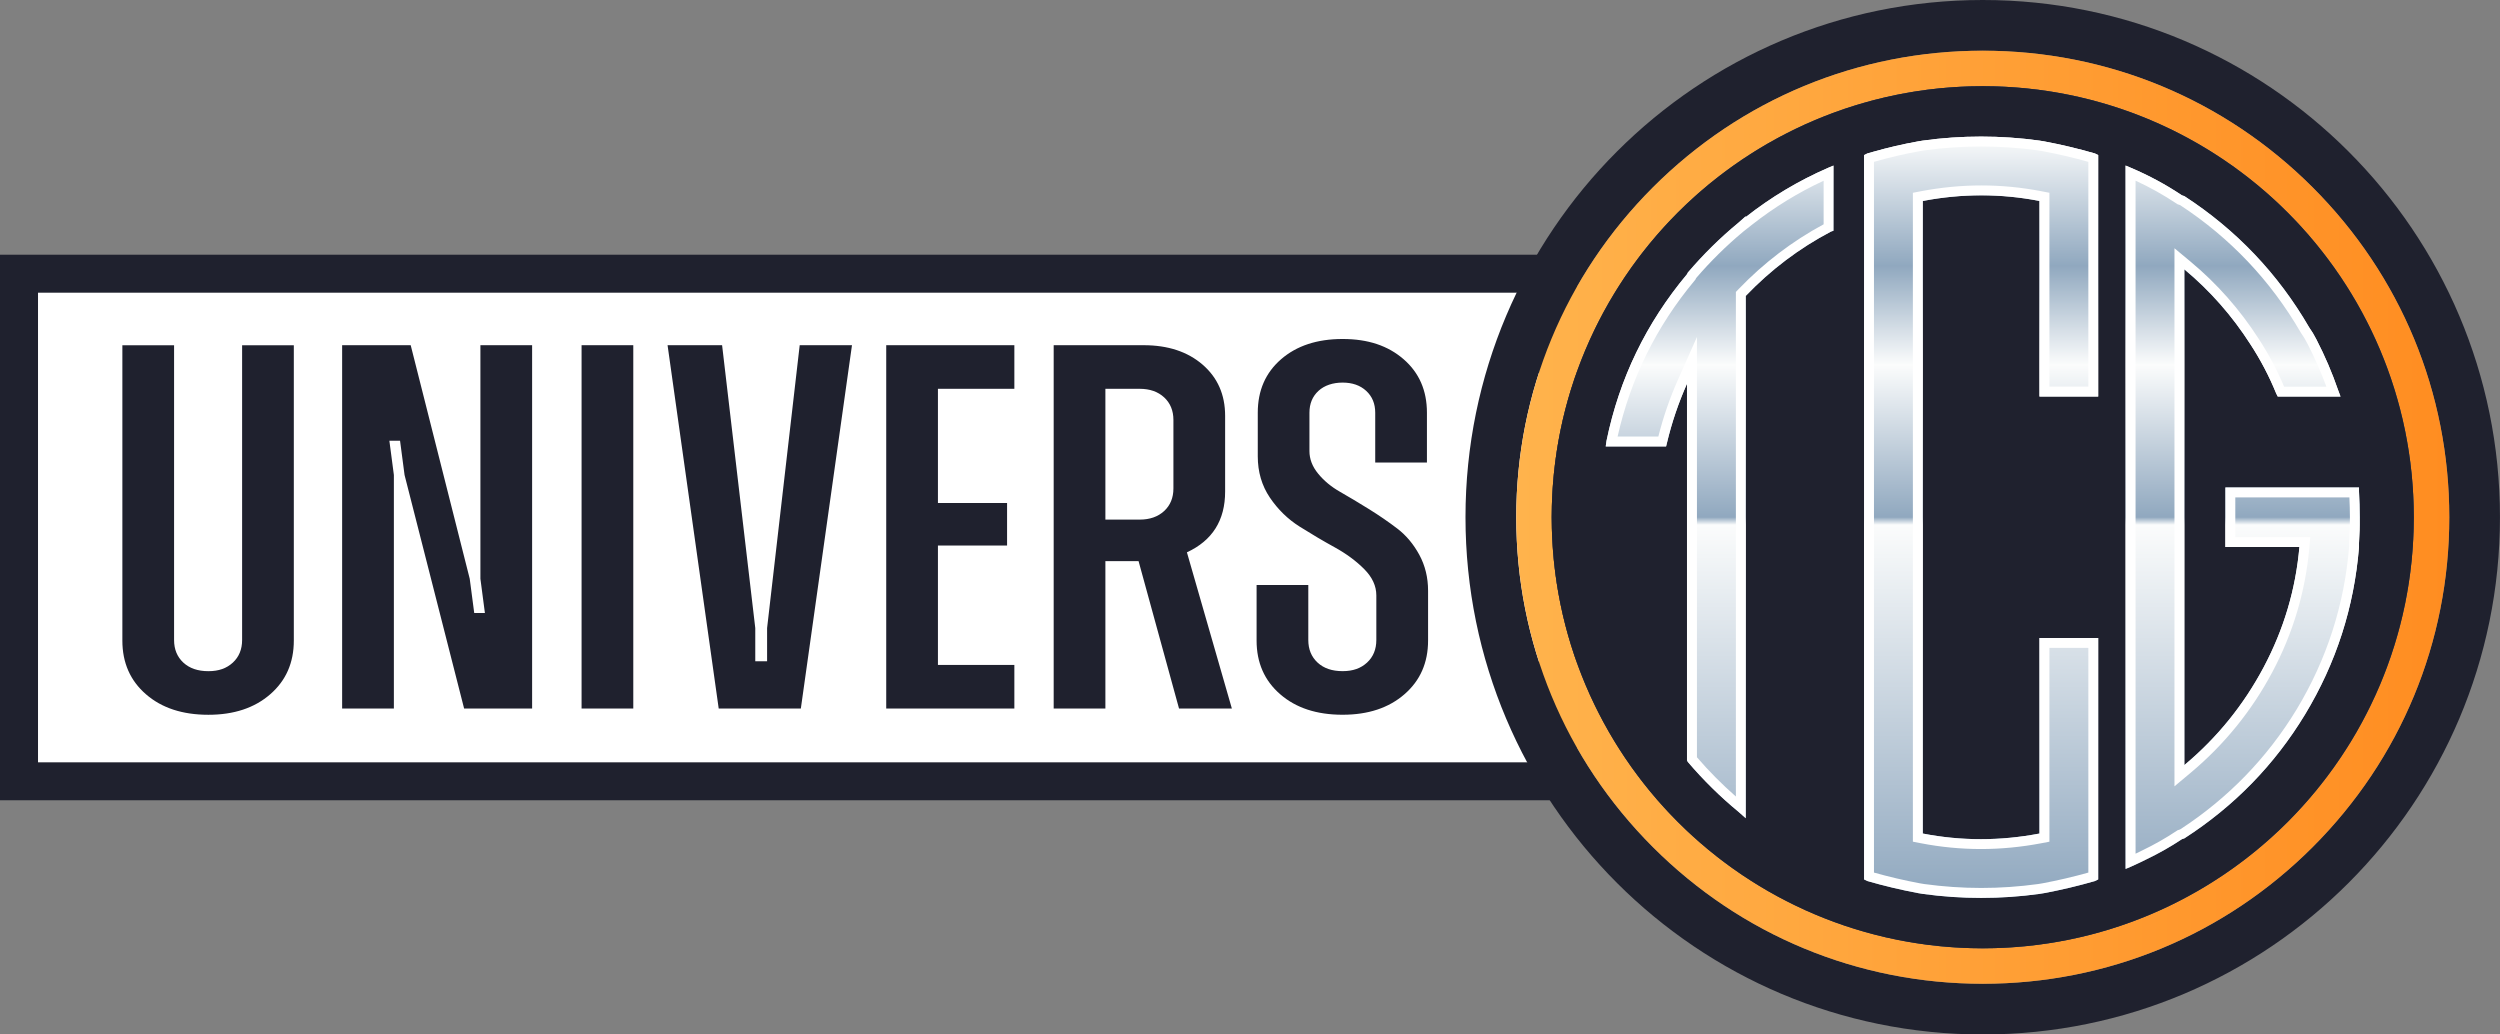 <?xml version="1.0" encoding="UTF-8"?>
<svg id="Layer_2" data-name="Layer 2" xmlns="http://www.w3.org/2000/svg" xmlns:xlink="http://www.w3.org/1999/xlink" viewBox="0 0 789.02 326.49">
  <rect x="0" y="0" width="789.02" height="326.49" fill="#808080" stroke="none"/>
  <defs>
    <style>
      .cls-1 {
        fill: url(#linear-gradient);
      }

      .cls-2 {
        fill: #fff;
      }

      .cls-3 {
        fill: #1f212e;
      }

      .cls-4 {
        fill: url(#linear-gradient-2);
      }
    </style>
    <linearGradient id="linear-gradient" x1="478.53" y1="163.24" x2="773.01" y2="163.24" gradientUnits="userSpaceOnUse">
      <stop offset="0" stop-color="#ffb34c"/>
      <stop offset="1" stop-color="#ff8d21"/>
    </linearGradient>
    <linearGradient id="linear-gradient-2" x1="625.77" y1="283.38" x2="625.77" y2="43.1" gradientUnits="userSpaceOnUse">
      <stop offset="0" stop-color="#90a8bf"/>
      <stop offset=".49" stop-color="#fbfcfc"/>
      <stop offset=".5" stop-color="#90a8bf"/>
      <stop offset=".7" stop-color="#fbfcfc"/>
      <stop offset=".83" stop-color="#90a8bf"/>
      <stop offset="1" stop-color="#fbfcfc"/>
    </linearGradient>
  </defs>
  <g id="Logos">
    <g>
      <path class="cls-3" d="m0,80.39v172.18h497.74V80.39H0Zm485.73,160.18H12V92.4h473.73v148.17Z"/>
      <rect class="cls-2" x="12" y="92.4" width="473.73" height="148.17"/>
      <path class="cls-3" d="m65.76,225.59c-8.16,0-14.72-2.15-19.69-6.47-4.97-4.31-7.45-9.96-7.45-16.95v-93.21h16.32v93.04c0,2.95.98,5.32,2.93,7.13,1.95,1.8,4.58,2.7,7.89,2.7s5.76-.9,7.72-2.7c1.95-1.8,2.93-4.18,2.93-7.13v-93.04h16.32v93.21c0,6.99-2.48,12.64-7.45,16.95-4.97,4.32-11.47,6.47-19.51,6.47Zm42.22-1.97v-114.67h21.64l18.63,73.71,1.42,10.81h3.37l-1.42-10.81v-73.71h16.32v114.67h-21.46l-18.8-73.71-1.42-10.81h-3.37l1.42,10.81v73.71h-16.32Zm75.57,0v-114.67h16.32v114.67h-16.32Zm43.28,0l-16.14-114.67h17.21l10.47,89.28v10.48h3.73v-10.48l10.29-89.28h16.5l-16.14,114.67h-25.9Zm93.31-100.91h-24.12v36.04h21.82v13.43h-21.82v37.68h24.12v13.76h-40.44v-114.67h40.44v13.76Zm51.97,100.91l-12.77-46.52h-10.47v46.52h-16.32v-114.67h28.38c7.69,0,13.89,2.05,18.63,6.14,4.73,4.1,7.1,9.48,7.1,16.14v23.92c0,9.07-4.02,15.45-12.06,19.17l14.19,49.31h-16.67Zm-23.24-100.91v41.28h10.82c3.19,0,5.76-.9,7.72-2.7,1.95-1.8,2.93-4.18,2.93-7.13v-21.62c0-2.95-.98-5.32-2.93-7.13-1.95-1.8-4.52-2.7-7.72-2.7h-10.82Zm74.86,102.87c-8.16,0-14.72-2.15-19.69-6.47-4.97-4.31-7.45-9.96-7.45-16.95v-17.53h16.32v17.36c0,2.95.98,5.32,2.93,7.13s4.58,2.7,7.89,2.7,5.76-.9,7.72-2.7c1.95-1.8,2.93-4.18,2.93-7.13v-14.09c0-2.95-1.27-5.71-3.81-8.27-2.54-2.56-5.65-4.86-9.31-6.88-3.67-2.02-7.36-4.2-11.09-6.55-3.72-2.35-6.86-5.41-9.4-9.17-2.54-3.77-3.81-8.11-3.81-13.02v-13.76c0-6.99,2.45-12.61,7.36-16.87,4.91-4.26,11.38-6.39,19.42-6.39s14.34,2.13,19.25,6.39c4.91,4.26,7.36,9.88,7.36,16.87v15.73h-16.32v-15.73c0-2.84-.95-5.13-2.84-6.88-1.89-1.75-4.38-2.62-7.45-2.62s-5.74.88-7.63,2.62c-1.89,1.75-2.84,4.04-2.84,6.88v12.12c0,2.51.91,4.89,2.75,7.13,1.83,2.24,4.14,4.15,6.92,5.73,2.78,1.58,5.79,3.39,9.05,5.41,3.25,2.02,6.27,4.09,9.05,6.22,2.78,2.13,5.08,4.89,6.92,8.27,1.83,3.39,2.75,7.15,2.75,11.3v15.73c0,6.99-2.48,12.64-7.45,16.95-4.97,4.32-11.47,6.47-19.51,6.47Z"/>
      <circle class="cls-2" cx="625.77" cy="163.24" r="136.04"/>
      <path class="cls-3" d="m625.77,0c-90.16,0-163.25,73.08-163.25,163.24s73.09,163.25,163.25,163.25,163.24-73.09,163.24-163.25S715.93,0,625.77,0Zm104.11,267.36c-27.81,27.81-64.78,43.13-104.11,43.13s-76.3-15.32-104.11-43.13c-27.81-27.81-43.13-64.78-43.13-104.11s15.32-76.3,43.13-104.11c27.81-27.81,64.79-43.13,104.11-43.13s76.3,15.32,104.11,43.13c27.81,27.81,43.13,64.78,43.13,104.11s-15.32,76.3-43.13,104.11Z"/>
      <path class="cls-1" d="m729.89,59.13c-27.81-27.81-64.78-43.13-104.11-43.13s-76.3,15.32-104.11,43.13c-27.81,27.81-43.13,64.78-43.13,104.11s15.32,76.3,43.13,104.11c27.81,27.81,64.79,43.13,104.11,43.13s76.3-15.32,104.11-43.13c27.81-27.81,43.13-64.78,43.13-104.11s-15.32-76.3-43.13-104.11Zm-104.11,240.15c-75.13,0-136.04-60.91-136.04-136.04s60.91-136.04,136.04-136.04,136.04,60.9,136.04,136.04-60.9,136.04-136.04,136.04Z"/>
      <circle class="cls-3" cx="625.77" cy="163.24" r="136.04"/>
      <path class="cls-3" d="m625.77,27.21c-75.13,0-136.04,60.9-136.04,136.04s60.91,136.04,136.04,136.04,136.04-60.91,136.04-136.04-60.9-136.04-136.04-136.04Zm84.88,220.92c-22.67,22.67-52.82,35.16-84.88,35.16s-62.2-12.49-84.88-35.16c-22.67-22.68-35.16-52.82-35.16-84.88s12.49-62.21,35.16-84.88c22.68-22.67,52.82-35.16,84.88-35.16s62.21,12.49,84.88,35.16c22.67,22.67,35.16,52.82,35.16,84.88s-12.49,62.2-35.16,84.88Z"/>
      <g>
        <path class="cls-4" d="m550.97,68.5c7.96-6.26,16.59-11.43,25.91-15.49l1.78-.76v20.57l-.76.25c-9.99,5.25-18.97,12.02-26.92,20.32v164.84l-2.29-2.03c-5.76-4.74-11.09-9.99-16-15.75l-.25-.51v-118.87c-2.71,6.1-4.83,12.36-6.35,18.8l-.25,1.02h-19.05l.25-1.78c4.06-19.64,12.53-37.17,25.4-52.58l.25-.51c4.91-5.75,10.24-11.01,16-15.75l2.29-2.03v.25Zm54.36,213.36c-5.42-1.02-10.76-2.29-16-3.81l-1.02-.51V48.95l1.02-.51c.51-.17,1.1-.34,1.78-.51,4.74-1.35,9.48-2.45,14.22-3.3l1.52-.25c6.1-.85,12.23-1.27,18.41-1.27s12.32.42,18.41,1.27l1.52.25c5.42,1.02,10.75,2.29,16,3.81l1.02.51v76.2h-18.54v-61.72c-12.19-2.37-24.47-2.37-36.83,0v199.64c12.19,2.37,24.47,2.37,36.83,0v-61.72h18.54v76.2l-1.02.51c-5.25,1.52-10.58,2.79-16,3.81l-1.52.25c-6.1.85-12.23,1.27-18.41,1.27s-12.32-.42-18.41-1.27l-1.52-.25Zm139.19-128.01v1.27c.17,2.71.25,5.42.25,8.13s-.09,5.42-.25,8.13v1.27c-1.52,18.97-7.2,36.58-17.02,52.83-9.65,15.92-22.35,28.96-38.1,39.12l-.76.25c-3.56,2.37-7.28,4.48-11.18,6.35-1.69.85-3.3,1.61-4.83,2.29l-1.78.76V52.25l1.78.76c5.59,2.37,10.92,5.25,16,8.64l.76.25c16.42,10.67,29.55,24.47,39.37,41.4.85,1.19,1.61,2.46,2.29,3.81,2.71,5.25,4.99,10.58,6.86,16l.76,2.03h-19.81l-.51-1.02c-2.2-5.42-4.91-10.58-8.13-15.49-5.76-8.97-12.7-16.85-20.83-23.62v156.46c10.33-8.64,18.67-18.92,25.02-30.86,6.35-11.94,10.12-24.59,11.3-37.97h-23.37v-18.8h42.16Z"/>
        <path class="cls-2" d="m625.27,46.23c5.98,0,12.02.42,17.94,1.23l1.45.24c4.86.91,9.71,2.05,14.44,3.38v70.93h-12.29v-61.17l-2.53-.49c-6.26-1.22-12.64-1.83-18.95-1.83s-12.72.62-19.07,1.83l-2.54.49v204.8l2.53.49c6.26,1.22,12.64,1.83,18.95,1.83s12.72-.62,19.07-1.83l2.54-.49v-61.18h12.29v70.93c-4.73,1.33-9.58,2.47-14.44,3.38l-1.45.24c-5.92.82-11.95,1.23-17.94,1.23s-12.02-.42-17.94-1.23l-1.45-.24c-4.86-.91-9.71-2.05-14.44-3.38V51.07c.14-.04.28-.07.43-.11h.05s.05-.03.05-.03c4.6-1.31,9.27-2.4,13.9-3.23l1.47-.24c5.92-.82,11.96-1.23,17.94-1.23m48.72,10.79c4.48,2.06,8.81,4.49,12.92,7.22l.35.23.4.13.38.13c15.78,10.32,28.57,23.82,38.03,40.13l.07.13.08.12c.75,1.05,1.43,2.19,2.04,3.4v.02s.02.02.02.02c2.27,4.41,4.26,8.93,5.93,13.48h-13.34c-2.19-5.23-4.89-10.3-8.02-15.09-5.9-9.2-13.12-17.38-21.45-24.32l-5.13-4.27v169.82l5.13-4.29c10.59-8.86,19.27-19.56,25.77-31.79,6.52-12.25,10.44-25.43,11.66-39.16l.3-3.4h-23.66v-12.54h36.01c.1,2.11.16,4.22.16,6.27,0,2.6-.08,5.27-.25,7.94v.1s0,.1,0,.1v1.14c-1.49,18.34-7.07,35.61-16.56,51.34-9.29,15.32-21.67,28.07-36.79,37.9l-.39.13-.4.13-.35.23c-3.41,2.27-7.04,4.33-10.79,6.13h-.02s-.02.02-.02.02c-.71.35-1.4.69-2.08,1.02V57.02m-98.45.02v13.75c-9.88,5.32-18.9,12.19-26.82,20.44l-.87.91v159.25c-4.35-3.81-8.47-7.96-12.29-12.39V106.36l-5.98,13.45c-2.58,5.8-4.66,11.83-6.2,17.96h-12.86c4.1-18.26,12.27-34.81,24.31-49.23l.23-.28.16-.33.08-.16c4.56-5.31,9.55-10.23,14.84-14.64l2.75-2.17c6.98-5.49,14.58-10.17,22.63-13.91m49.73-13.94c-6.18,0-12.32.42-18.41,1.27l-1.52.25c-4.74.85-9.48,1.95-14.22,3.3-.68.17-1.27.34-1.78.51l-1.02.51v228.6l1.02.51c5.25,1.52,10.58,2.79,16,3.81l1.52.25c6.1.85,12.23,1.27,18.41,1.27s12.32-.42,18.41-1.27l1.52-.25c5.42-1.02,10.75-2.29,16-3.81l1.02-.51v-76.2h-18.54v61.72c-6.18,1.18-12.34,1.78-18.48,1.78s-12.25-.59-18.35-1.78V63.42c6.18-1.18,12.34-1.78,18.48-1.78s12.26.59,18.35,1.78v61.72h18.54V48.95l-1.02-.51c-5.25-1.52-10.58-2.79-16-3.81l-1.52-.25c-6.1-.85-12.24-1.27-18.41-1.27h0Zm45.59,9.14v221.99l1.78-.76c1.52-.68,3.13-1.44,4.83-2.29,3.89-1.87,7.62-3.98,11.18-6.35l.76-.25c15.75-10.16,28.45-23.2,38.1-39.12,9.82-16.26,15.49-33.86,17.02-52.83v-1.27c.17-2.71.25-5.42.25-8.13s-.09-5.42-.25-8.13v-1.27h-42.16v18.8h23.37c-1.19,13.38-4.95,26.03-11.3,37.97-6.35,11.94-14.69,22.22-25.02,30.86V85.01c8.13,6.77,15.07,14.65,20.83,23.62,3.21,4.91,5.93,10.08,8.13,15.49l.51,1.02h19.81l-.76-2.03c-1.87-5.42-4.15-10.75-6.86-16-.68-1.35-1.44-2.62-2.29-3.81-9.82-16.93-22.95-30.73-39.37-41.4l-.76-.25c-5.08-3.39-10.41-6.26-16-8.64l-1.78-.76h0Zm-92.2,0l-1.78.76c-9.31,4.06-17.95,9.23-25.91,15.49v-.25l-2.29,2.03c-5.76,4.74-11.09,9.99-16,15.75l-.25.51c-12.87,15.41-21.34,32.94-25.4,52.58l-.25,1.78h19.05l.25-1.02c1.52-6.43,3.64-12.7,6.35-18.8v118.87l.25.51c4.91,5.75,10.24,11.01,16,15.75l2.29,2.03V93.4c7.96-8.29,16.93-15.07,26.92-20.32l.76-.25v-20.57h0Z"/>
      </g>
    </g>
  </g>
</svg>